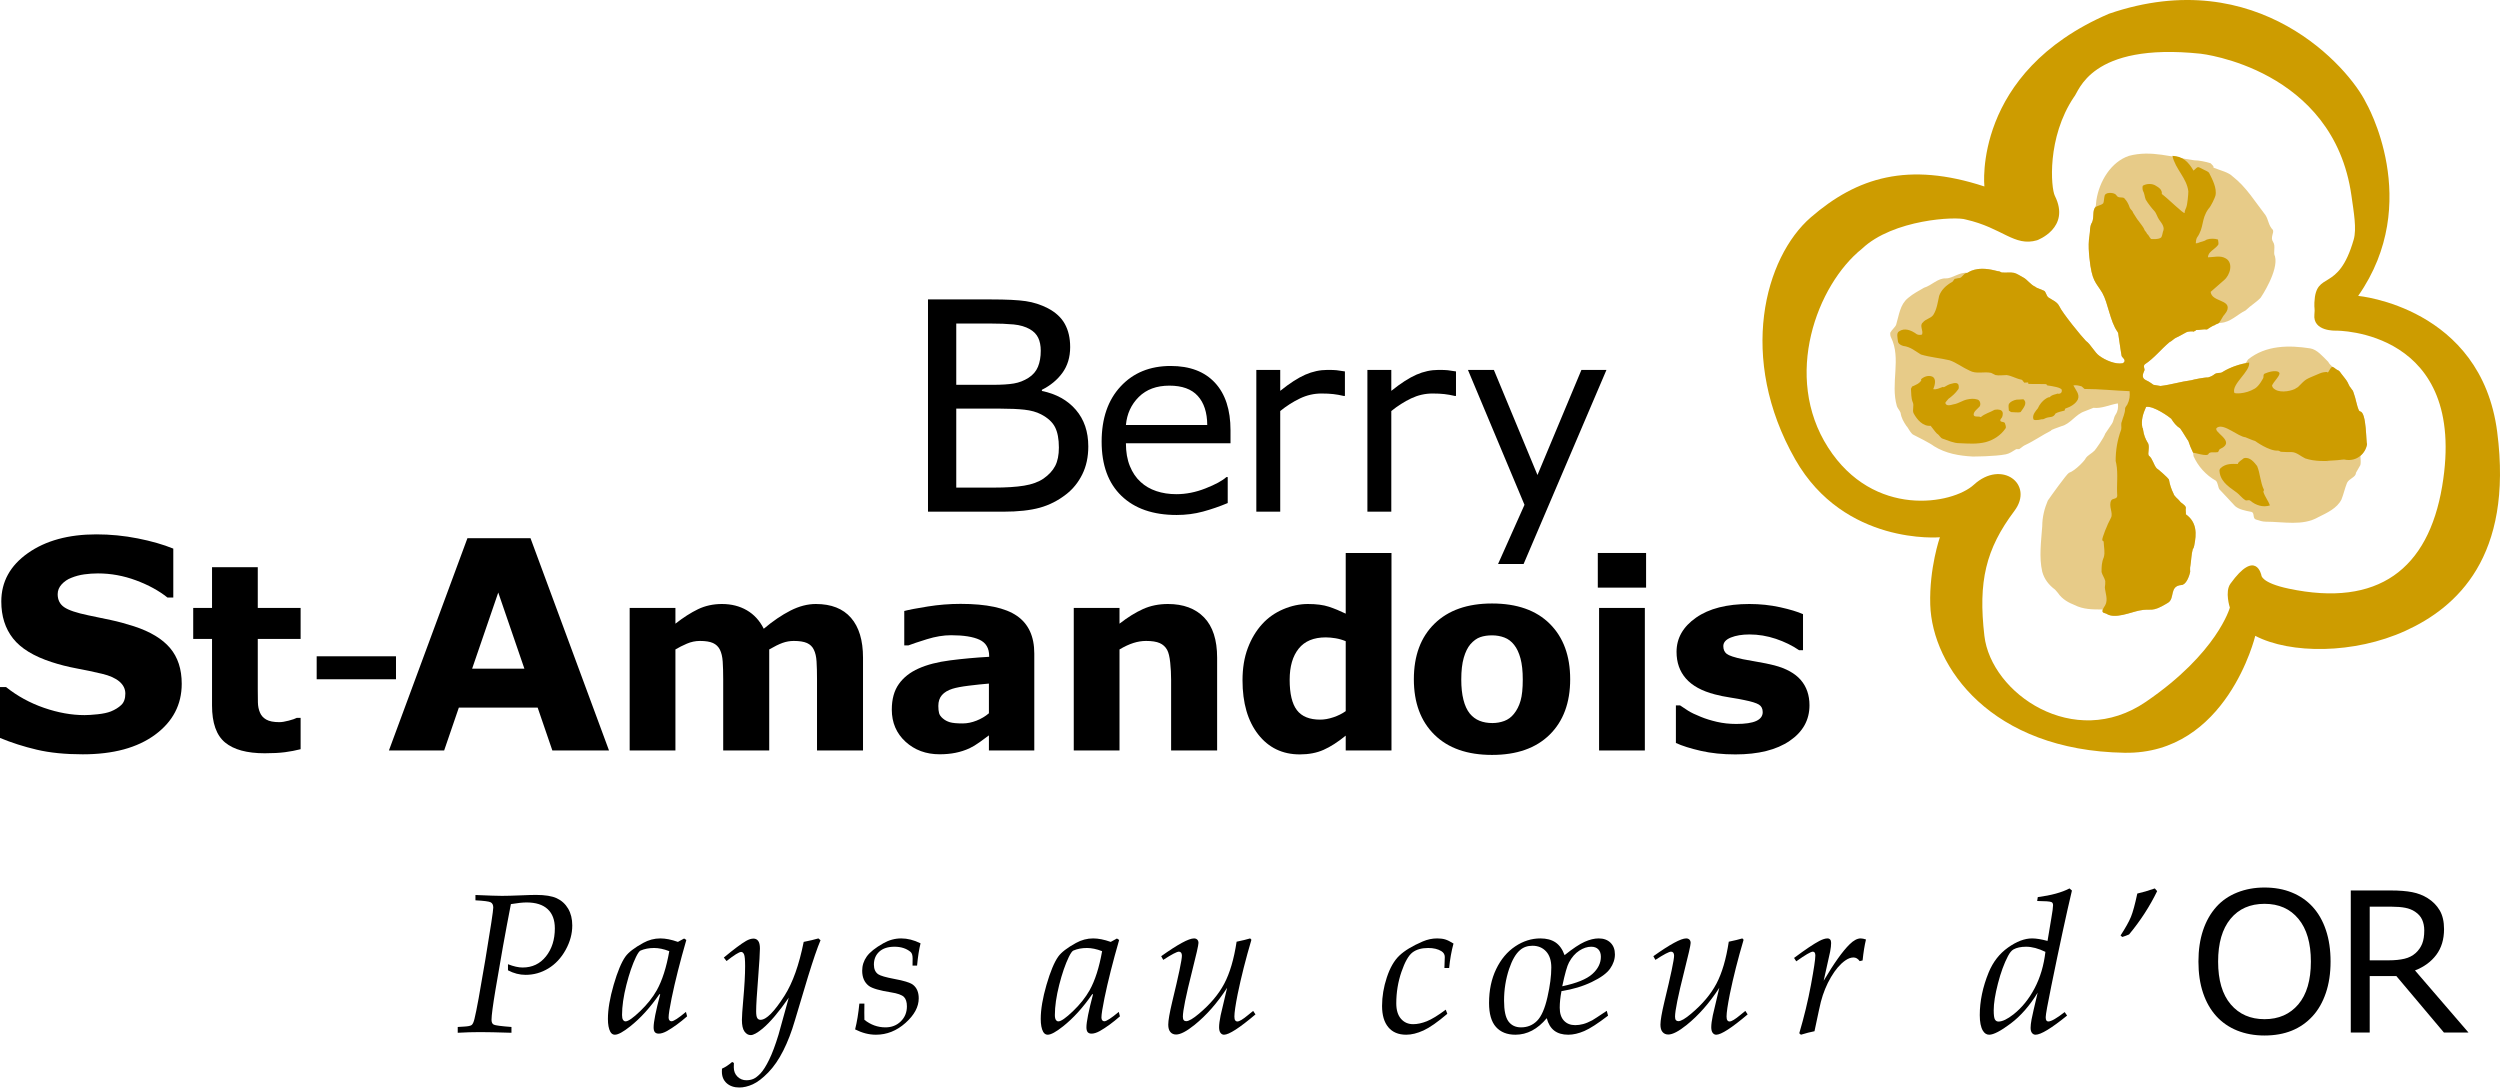 <svg width="400" height="174" viewBox="0 0 400 174" fill="none" xmlns="http://www.w3.org/2000/svg">
<g clip-path="url(#clip0_3_45)">
<path d="M168.829 74.549C168.433 75.308 167.808 75.984 166.955 76.579C166.149 77.126 165.114 77.501 163.85 77.706C162.586 77.914 160.965 78.016 158.985 78.016H153.001V65.381H160.103C161.595 65.381 162.862 65.437 163.906 65.551C164.95 65.665 165.835 65.911 166.568 66.292C167.647 66.854 168.395 67.539 168.805 68.344C169.216 69.15 169.421 70.239 169.421 71.606C169.421 72.807 169.225 73.788 168.829 74.549ZM172.139 65.574C170.814 64.031 169.002 63.024 166.703 62.552V62.368C168.075 61.685 169.172 60.778 169.993 59.644C170.814 58.511 171.227 57.138 171.227 55.527C171.227 54.098 170.943 52.868 170.38 51.843C169.817 50.816 168.911 49.978 167.662 49.322C166.536 48.745 165.357 48.365 164.123 48.183C162.891 47.999 161.032 47.908 158.552 47.908H148.479V81.87H160.537C162.897 81.87 164.844 81.656 166.372 81.232C167.902 80.807 169.307 80.09 170.588 79.088C171.667 78.251 172.529 77.188 173.168 75.894C173.808 74.602 174.127 73.112 174.127 71.425C174.127 69.068 173.465 67.117 172.139 65.574ZM166.075 58.684C165.779 59.407 165.272 59.996 164.557 60.453C163.841 60.91 163.064 61.211 162.229 61.355C161.39 61.498 160.264 61.571 158.848 61.571H153.001V51.764H158.39C159.897 51.764 161.161 51.814 162.182 51.911C163.202 52.01 164.07 52.265 164.785 52.675C165.395 53.026 165.835 53.48 166.111 54.043C166.383 54.608 166.521 55.299 166.521 56.119C166.521 57.108 166.372 57.964 166.075 58.684Z" fill="black"/>
<path d="M194.392 61.237C192.729 59.448 190.369 58.555 187.304 58.555C183.994 58.555 181.329 59.647 179.303 61.826C177.273 64.005 176.262 66.951 176.262 70.661C176.262 74.409 177.317 77.305 179.434 79.34C181.549 81.378 184.49 82.397 188.26 82.397C189.738 82.397 191.148 82.216 192.488 81.85C193.831 81.484 195.145 81.03 196.435 80.488V76.327H196.23C195.567 76.921 194.453 77.528 192.884 78.142C191.319 78.76 189.765 79.068 188.219 79.068C187.052 79.068 185.985 78.904 185.017 78.579C184.047 78.254 183.208 77.768 182.504 77.118C181.771 76.456 181.197 75.604 180.777 74.57C180.355 73.533 180.147 72.318 180.147 70.924H196.881V68.851C196.881 65.562 196.051 63.024 194.392 61.237ZM182.208 63.51C183.422 62.306 185.053 61.703 187.099 61.703C189.134 61.703 190.65 62.251 191.644 63.349C192.641 64.444 193.145 65.996 193.16 67.999H180.147C180.308 66.213 180.994 64.716 182.208 63.51Z" fill="black"/>
<path d="M215.186 59.428V63.349H214.981C214.412 63.214 213.861 63.114 213.325 63.053C212.788 62.994 212.155 62.962 211.424 62.962C210.243 62.962 209.105 63.223 208.008 63.744C206.909 64.265 205.85 64.939 204.836 65.765V81.87H201.012V59.185H204.836V62.535C206.352 61.316 207.692 60.456 208.85 59.946C210.011 59.439 211.193 59.185 212.401 59.185C213.064 59.185 213.544 59.202 213.844 59.234C214.143 59.27 214.588 59.334 215.186 59.428Z" fill="black"/>
<path d="M232.958 59.428V63.349H232.756C232.187 63.214 231.633 63.114 231.099 63.053C230.563 62.994 229.929 62.962 229.196 62.962C228.018 62.962 226.88 63.223 225.78 63.744C224.684 64.265 223.625 64.939 222.608 65.765V81.87H218.784V59.185H222.608V62.535C224.127 61.316 225.467 60.456 226.625 59.946C227.783 59.439 228.968 59.185 230.173 59.185C230.838 59.185 231.319 59.202 231.618 59.234C231.915 59.27 232.363 59.334 232.958 59.428Z" fill="black"/>
<path d="M253.029 59.185H257.034L243.778 90.236H239.691L243.919 80.772L234.87 59.185H239.019L245.995 76.002L253.029 59.185Z" fill="black"/>
<path d="M29.076 109.402C29.076 112.746 27.653 115.463 24.815 117.554C21.977 119.648 18.118 120.69 13.248 120.69C10.43 120.69 7.976 120.445 5.882 119.95C3.788 119.458 1.83 118.828 0 118.07V109.926H0.962C2.771 111.37 4.8 112.48 7.046 113.256C9.292 114.032 11.45 114.418 13.52 114.418C14.054 114.418 14.755 114.374 15.623 114.283C16.491 114.193 17.197 114.04 17.745 113.827C18.417 113.551 18.968 113.212 19.402 112.799C19.836 112.389 20.053 111.783 20.053 110.974C20.053 110.231 19.736 109.589 19.106 109.048C18.473 108.509 17.549 108.093 16.329 107.806C15.051 107.501 13.699 107.217 12.277 106.951C10.852 106.684 9.518 106.345 8.269 105.935C5.407 105.007 3.346 103.75 2.091 102.16C0.836 100.57 0.208 98.6 0.208 96.242C0.208 93.08 1.627 90.497 4.466 88.497C7.304 86.5 10.955 85.498 15.418 85.498C17.655 85.498 19.866 85.715 22.053 86.148C24.237 86.582 26.129 87.126 27.727 87.779V95.604H26.791C25.419 94.509 23.742 93.592 21.754 92.854C19.769 92.116 17.74 91.747 15.67 91.747C14.937 91.747 14.209 91.797 13.488 91.897C12.764 91.996 12.066 92.181 11.397 92.456C10.805 92.684 10.295 93.03 9.867 93.493C9.442 93.958 9.228 94.485 9.228 95.077C9.228 95.976 9.571 96.664 10.257 97.141C10.94 97.621 12.236 98.058 14.139 98.453C15.385 98.711 16.584 98.963 17.737 99.206C18.883 99.449 20.121 99.785 21.446 100.21C24.05 101.062 25.973 102.222 27.213 103.689C28.454 105.156 29.076 107.059 29.076 109.402Z" fill="black"/>
<path d="M48.099 114.857V119.873C47.311 120.076 46.478 120.234 45.598 120.351C44.716 120.465 43.637 120.524 42.364 120.524C39.517 120.524 37.397 119.947 36.01 118.796C34.62 117.645 33.925 115.674 33.925 112.887V102.225H30.914V97.27H33.925V90.749H41.244V97.27H48.099V102.225H41.244V110.307C41.244 111.106 41.253 111.803 41.265 112.401C41.279 112.995 41.388 113.531 41.59 114.002C41.781 114.477 42.115 114.854 42.599 115.13C43.08 115.408 43.78 115.545 44.701 115.545C45.082 115.545 45.581 115.466 46.197 115.302C46.812 115.141 47.243 114.992 47.49 114.857H48.099Z" fill="black"/>
<path d="M63.359 105.007H50.668V108.682H63.359V105.007Z" fill="black"/>
<path d="M74.788 86.113L62.227 120.076H71.064L73.416 113.212H86.024L88.376 120.076H97.442L84.881 86.113H74.788ZM79.72 94.804L83.901 106.983H75.542L79.72 94.804Z" fill="black"/>
<path d="M123.075 103.911V120.076H115.712V108.682C115.712 107.572 115.686 106.629 115.633 105.85C115.578 105.071 115.428 104.438 115.185 103.949C114.941 103.463 114.572 103.109 114.076 102.884C113.581 102.661 112.886 102.55 111.991 102.55C111.273 102.55 110.575 102.696 109.898 102.986C109.221 103.276 108.611 103.586 108.068 103.911V120.076H100.747V97.27H108.068V99.788C109.329 98.799 110.534 98.028 111.687 97.472C112.839 96.919 114.114 96.64 115.51 96.64C117.014 96.64 118.343 96.974 119.495 97.645C120.647 98.315 121.55 99.299 122.201 100.599C123.664 99.367 125.09 98.4 126.471 97.695C127.855 96.992 129.209 96.64 130.537 96.64C133.006 96.64 134.88 97.378 136.161 98.854C137.443 100.33 138.082 102.456 138.082 105.229V120.076H130.722V108.682C130.722 107.56 130.699 106.611 130.649 105.838C130.602 105.068 130.458 104.438 130.212 103.949C129.983 103.463 129.617 103.109 129.115 102.884C128.614 102.661 127.907 102.55 127.001 102.55C126.391 102.55 125.793 102.655 125.21 102.863C124.626 103.074 123.917 103.422 123.075 103.911Z" fill="black"/>
<path d="M165.486 120.076V104.559C165.486 101.826 164.56 99.818 162.709 98.538C160.859 97.258 157.854 96.62 153.69 96.62C151.942 96.62 150.198 96.758 148.456 97.036C146.711 97.314 145.456 97.554 144.682 97.756V103.261H145.354C145.949 103.03 146.931 102.702 148.304 102.274C149.67 101.85 150.96 101.636 152.165 101.636C154.171 101.636 155.69 101.876 156.722 102.356C157.751 102.837 158.267 103.706 158.267 104.966V105.089C156.112 105.209 154.03 105.399 152.024 105.657C150.016 105.914 148.336 106.348 146.981 106.957C145.612 107.566 144.553 108.398 143.809 109.455C143.061 110.509 142.688 111.87 142.688 113.537C142.688 115.622 143.422 117.335 144.885 118.676C146.351 120.014 148.166 120.685 150.336 120.685C151.256 120.685 152.104 120.606 152.878 120.45C153.652 120.295 154.397 120.055 155.115 119.73C155.628 119.487 156.179 119.156 156.763 118.734C157.343 118.316 157.833 117.958 158.226 117.66V120.076H165.486ZM156.244 115.302C155.49 115.601 154.748 115.75 154.015 115.75C153.095 115.75 152.417 115.686 151.983 115.557C151.55 115.428 151.177 115.229 150.863 114.957C150.538 114.687 150.336 114.403 150.253 114.105C150.174 113.806 150.133 113.422 150.133 112.948C150.133 112.231 150.327 111.651 150.711 111.212C151.098 110.772 151.658 110.436 152.391 110.204C152.986 110.017 153.86 109.85 155.012 109.709C156.165 109.566 157.235 109.455 158.226 109.373V114.125C157.657 114.611 156.995 115.007 156.244 115.302Z" fill="black"/>
<path d="M194.74 105.229V120.076H187.378V108.764C187.378 107.844 187.331 106.925 187.234 106.011C187.14 105.097 186.979 104.424 186.747 103.99C186.475 103.49 186.079 103.124 185.557 102.895C185.035 102.664 184.308 102.55 183.372 102.55C182.707 102.55 182.032 102.658 181.349 102.875C180.663 103.091 179.921 103.437 179.121 103.911V120.076H171.802V97.27H179.121V99.788C180.423 98.772 181.675 97.993 182.874 97.452C184.073 96.91 185.404 96.64 186.87 96.64C189.336 96.64 191.266 97.358 192.656 98.793C194.045 100.228 194.74 102.374 194.74 105.229Z" fill="black"/>
<path d="M215.315 88.476V98.184C214.392 97.736 213.495 97.367 212.621 97.077C211.747 96.787 210.624 96.64 209.255 96.64C207.941 96.64 206.625 96.921 205.311 97.481C203.994 98.046 202.877 98.834 201.954 99.847C200.977 100.919 200.209 102.201 199.646 103.698C199.083 105.194 198.802 106.91 198.802 108.846C198.802 112.474 199.637 115.358 201.303 117.496C202.971 119.636 205.194 120.705 207.973 120.705C209.41 120.705 210.68 120.462 211.776 119.973C212.876 119.487 214.055 118.728 215.315 117.701V120.076H222.637V88.476H215.315ZM213.342 114.764C212.597 115.015 211.891 115.141 211.228 115.141C209.519 115.141 208.278 114.638 207.507 113.627C206.733 112.62 206.346 110.998 206.346 108.764C206.346 106.638 206.827 104.977 207.792 103.777C208.753 102.579 210.196 101.982 212.122 101.982C212.597 101.982 213.119 102.028 213.688 102.122C214.257 102.219 214.799 102.374 215.315 102.591V113.78C214.747 114.187 214.087 114.515 213.342 114.764Z" fill="black"/>
<path d="M247.965 99.809C245.79 97.642 242.708 96.558 238.723 96.558C234.791 96.558 231.724 97.636 229.522 99.788C227.317 101.941 226.217 104.904 226.217 108.682C226.217 112.433 227.311 115.387 229.501 117.548C231.692 119.707 234.765 120.787 238.723 120.787C242.681 120.787 245.754 119.707 247.945 117.548C250.135 115.387 251.229 112.433 251.229 108.682C251.229 104.933 250.141 101.973 247.965 99.809ZM240.685 115.355C240.081 115.578 239.447 115.689 238.785 115.689C238.011 115.689 237.324 115.566 236.72 115.323C236.116 115.08 235.597 114.693 235.163 114.166C234.718 113.61 234.377 112.875 234.149 111.961C233.917 111.048 233.803 109.97 233.803 108.723C233.803 107.329 233.935 106.172 234.199 105.25C234.463 104.33 234.82 103.604 235.266 103.077C235.767 102.509 236.292 102.131 236.843 101.941C237.392 101.75 238.019 101.657 238.723 101.657C239.427 101.657 240.086 101.771 240.696 102.002C241.306 102.231 241.828 102.623 242.262 103.179C242.696 103.721 243.033 104.444 243.28 105.352C243.523 106.26 243.643 107.381 243.643 108.723C243.643 110.172 243.526 111.305 243.288 112.125C243.051 112.945 242.696 113.645 242.221 114.228C241.802 114.755 241.289 115.13 240.685 115.355Z" fill="black"/>
<path d="M255.648 88.476H263.374V94.02H255.648V88.476ZM255.853 97.27H263.175V120.076H255.853V97.27Z" fill="black"/>
<path d="M289.517 112.846C289.517 115.203 288.461 117.1 286.344 118.541C284.23 119.985 281.336 120.705 277.662 120.705C275.627 120.705 273.786 120.515 272.132 120.137C270.476 119.756 269.147 119.338 268.144 118.878V112.866H268.816C269.182 113.124 269.605 113.405 270.089 113.709C270.569 114.014 271.25 114.342 272.132 114.693C272.889 115.007 273.751 115.273 274.713 115.496C275.677 115.718 276.706 115.832 277.806 115.832C279.243 115.832 280.307 115.671 280.996 115.355C281.688 115.036 282.034 114.565 282.034 113.944C282.034 113.387 281.832 112.986 281.424 112.734C281.017 112.485 280.246 112.242 279.105 112.014C278.562 111.891 277.829 111.759 276.9 111.616C275.97 111.475 275.126 111.302 274.367 111.1C272.293 110.559 270.754 109.715 269.751 108.57C268.749 107.428 268.247 106.002 268.247 104.295C268.247 102.102 269.288 100.277 271.37 98.822C273.449 97.367 276.293 96.64 279.9 96.64C281.606 96.64 283.245 96.813 284.811 97.156C286.377 97.501 287.599 97.873 288.482 98.263V104.031H287.852C286.767 103.288 285.529 102.682 284.139 102.213C282.75 101.747 281.342 101.513 279.92 101.513C278.741 101.513 277.747 101.677 276.941 102.002C276.135 102.327 275.73 102.787 275.73 103.381C275.73 103.923 275.915 104.336 276.278 104.62C276.645 104.904 277.507 105.188 278.862 105.475C279.606 105.622 280.41 105.768 281.272 105.911C282.131 106.052 282.996 106.234 283.864 106.447C285.79 106.951 287.212 107.739 288.136 108.813C289.057 109.891 289.517 111.235 289.517 112.846Z" fill="black"/>
<path d="M73.237 165.244V164.316L74.231 164.255C74.879 164.222 75.292 164.138 75.468 164C75.644 163.859 75.794 163.531 75.917 163.016C76.228 161.789 76.805 158.635 77.653 153.558C78.5 148.477 78.922 145.695 78.922 145.212C78.922 144.799 78.788 144.521 78.521 144.374C78.251 144.231 77.436 144.123 76.072 144.052V143.2C78.21 143.294 79.626 143.338 80.318 143.338C80.978 143.338 81.934 143.314 83.183 143.262C84.35 143.212 85.206 143.186 85.754 143.186C87.212 143.186 88.323 143.364 89.091 143.727C89.862 144.088 90.466 144.641 90.906 145.388C91.343 146.137 91.563 147.03 91.563 148.073C91.563 149.402 91.208 150.711 90.496 151.994C89.783 153.279 88.862 154.263 87.737 154.949C86.611 155.634 85.397 155.976 84.098 155.976C83.136 155.976 82.198 155.736 81.277 155.25V154.275C82.177 154.626 82.954 154.802 83.617 154.802C85.165 154.802 86.411 154.208 87.358 153.016C88.302 151.824 88.775 150.331 88.775 148.536C88.775 147.197 88.39 146.17 87.622 145.458C86.851 144.746 85.728 144.392 84.253 144.392C83.652 144.392 82.816 144.48 81.743 144.656C80.855 149.233 80.034 153.798 79.28 158.345C78.855 160.881 78.644 162.492 78.644 163.171C78.644 163.564 78.764 163.821 79.007 163.944C79.251 164.067 80.192 164.193 81.834 164.316V165.244C79.564 165.171 77.89 165.136 76.817 165.136C75.68 165.136 74.489 165.171 73.237 165.244Z" fill="black"/>
<path d="M106.972 150.284C106.499 150.193 106.06 150.146 105.646 150.146C104.696 150.146 103.781 150.389 102.905 150.872C101.5 151.645 100.556 152.375 100.069 153.054C99.43 153.95 98.802 155.458 98.187 157.572C97.574 159.687 97.266 161.505 97.266 163.031C97.266 163.93 97.395 164.615 97.653 165.089C97.829 165.4 98.072 165.555 98.38 165.555C98.896 165.555 99.715 165.11 100.829 164.222C102.482 162.914 104.039 161.198 105.506 159.072L105.632 159.086C104.928 161.76 104.579 163.517 104.579 164.363C104.579 164.723 104.643 164.984 104.778 165.145C104.913 165.303 105.118 165.382 105.4 165.382C105.769 165.382 106.209 165.244 106.716 164.966C107.749 164.378 108.822 163.593 109.936 162.615L109.751 161.903C108.552 162.905 107.784 163.403 107.444 163.403C107.297 163.403 107.186 163.353 107.104 163.247C107.018 163.145 106.977 162.996 106.977 162.799C106.977 162.316 107.139 161.288 107.458 159.722C108.015 157.01 108.801 153.9 109.813 150.392L109.458 150.161L108.467 150.703C107.939 150.518 107.441 150.377 106.972 150.284ZM105.089 158.436C104.438 159.593 103.547 160.711 102.418 161.795C101.286 162.878 100.509 163.42 100.087 163.42C99.931 163.42 99.799 163.341 99.691 163.186C99.582 163.031 99.527 162.77 99.527 162.398C99.527 161.016 99.758 159.417 100.216 157.602C100.676 155.786 101.189 154.293 101.758 153.115C102.048 152.527 102.286 152.187 102.471 152.096C103.122 151.815 103.849 151.678 104.655 151.678C105.016 151.678 105.4 151.719 105.802 151.801C106.203 151.883 106.631 152.012 107.086 152.187C106.623 154.796 105.957 156.881 105.089 158.436Z" fill="black"/>
<path d="M116.243 153.766L115.812 153.209C117.401 151.889 118.589 151.001 119.375 150.547C119.806 150.301 120.205 150.175 120.565 150.175C120.876 150.175 121.125 150.301 121.31 150.547C121.495 150.796 121.589 151.197 121.589 151.754C121.589 152.424 121.495 153.962 121.31 156.366C121.093 159.057 120.984 160.867 120.984 161.795C120.984 162.343 121.043 162.709 121.163 162.893C121.281 163.078 121.454 163.171 121.682 163.171C122.612 163.171 123.896 161.877 125.538 159.288C126.84 157.236 127.857 154.375 128.591 150.703C129.529 150.518 130.315 150.331 130.945 150.146L131.285 150.439C130.778 151.625 130.109 153.581 129.271 156.301L127.166 163.326C126.649 165.101 126.034 166.694 125.321 168.105C124.609 169.52 123.805 170.685 122.914 171.602C122.02 172.518 121.196 173.148 120.442 173.491C119.688 173.83 118.97 174 118.29 174C117.454 174 116.78 173.769 116.267 173.312C115.756 172.852 115.501 172.237 115.501 171.464L115.516 170.984C116.053 170.747 116.595 170.389 117.143 169.915L117.422 170.07L117.407 170.767C117.407 171.373 117.601 171.874 117.994 172.261C118.387 172.647 118.862 172.84 119.419 172.84C119.832 172.84 120.207 172.767 120.542 172.624C120.879 172.477 121.257 172.184 121.682 171.742C122.105 171.297 122.565 170.571 123.06 169.561C123.556 168.55 124.057 167.212 124.562 165.555L126.204 159.628C124.615 161.918 123.216 163.569 122.008 164.58C121.169 165.271 120.539 165.616 120.117 165.616C119.724 165.616 119.392 165.423 119.117 165.042C118.844 164.662 118.706 164.044 118.706 163.186C118.706 162.65 118.779 161.566 118.923 159.938C119.12 157.742 119.219 155.962 119.219 154.6C119.219 153.59 119.161 152.957 119.049 152.7C118.935 152.442 118.779 152.31 118.583 152.31C118.263 152.31 117.483 152.796 116.243 153.766Z" fill="black"/>
<path d="M137.498 160.574H138.305L138.29 162.026L138.305 163.171C138.812 163.572 139.346 163.874 139.909 164.076C140.472 164.278 141.058 164.378 141.665 164.378C142.659 164.378 143.48 164.058 144.128 163.42C144.779 162.779 145.105 161.979 145.105 161.022C145.105 160.331 144.946 159.824 144.624 159.505C144.295 159.186 143.612 158.943 142.58 158.779C140.742 158.489 139.554 158.143 139.017 157.742C138.305 157.195 137.95 156.386 137.95 155.312C137.95 154.489 138.191 153.733 138.677 153.045C139.161 152.36 140.049 151.651 141.343 150.919C142.249 150.404 143.199 150.146 144.193 150.146C144.688 150.146 145.193 150.211 145.709 150.339C146.225 150.468 146.752 150.667 147.289 150.934C147.051 151.862 146.867 153.048 146.732 154.492H146.005C146.014 154.029 146.019 153.648 146.019 153.347C146.019 152.843 145.911 152.498 145.694 152.31C145.022 151.754 144.166 151.476 143.122 151.476C142.07 151.476 141.255 151.739 140.683 152.266C140.111 152.79 139.824 153.482 139.824 154.339C139.824 155.051 140.055 155.566 140.522 155.886C140.871 156.123 141.724 156.369 143.076 156.626C144.603 156.905 145.594 157.209 146.049 157.54C146.679 158.014 146.996 158.747 146.996 159.736C146.996 161.098 146.289 162.407 144.882 163.666C143.471 164.925 141.894 165.555 140.149 165.555C139.58 165.555 139.02 165.482 138.469 165.338C137.915 165.192 137.364 164.981 136.818 164.703C137.117 163.517 137.346 162.14 137.498 160.574Z" fill="black"/>
<path d="M176.224 150.284C175.752 150.193 175.312 150.146 174.898 150.146C173.948 150.146 173.034 150.389 172.157 150.872C170.752 151.645 169.808 152.375 169.321 153.054C168.682 153.95 168.055 155.458 167.439 157.572C166.826 159.687 166.518 161.505 166.518 163.031C166.518 163.93 166.647 164.615 166.905 165.089C167.081 165.4 167.325 165.555 167.632 165.555C168.148 165.555 168.967 165.11 170.081 164.222C171.732 162.914 173.292 161.198 174.758 159.072L174.884 159.086C174.18 161.76 173.828 163.517 173.828 164.363C173.828 164.723 173.896 164.984 174.03 165.145C174.165 165.303 174.371 165.382 174.649 165.382C175.021 165.382 175.461 165.244 175.969 164.966C177.001 164.378 178.074 163.593 179.188 162.615L179.003 161.903C177.804 162.905 177.036 163.403 176.696 163.403C176.549 163.403 176.438 163.353 176.356 163.247C176.271 163.145 176.23 162.996 176.23 162.799C176.23 162.316 176.391 161.288 176.71 159.722C177.268 157.01 178.053 153.9 179.065 150.392L178.71 150.161L177.716 150.703C177.191 150.518 176.693 150.377 176.224 150.284ZM174.341 158.436C173.69 159.593 172.799 160.711 171.67 161.795C170.538 162.878 169.761 163.42 169.336 163.42C169.184 163.42 169.052 163.341 168.943 163.186C168.835 163.031 168.779 162.77 168.779 162.398C168.779 161.016 169.011 159.417 169.468 157.602C169.928 155.786 170.441 154.293 171.01 153.115C171.301 152.527 171.538 152.187 171.723 152.096C172.374 151.815 173.101 151.678 173.907 151.678C174.268 151.678 174.649 151.719 175.054 151.801C175.455 151.883 175.884 152.012 176.338 152.187C175.875 154.796 175.209 156.881 174.341 158.436Z" fill="black"/>
<path d="M186.117 153.581L185.791 152.992C188.454 151.095 190.204 150.146 191.043 150.146C191.26 150.146 191.433 150.211 191.562 150.339C191.691 150.468 191.755 150.647 191.755 150.872C191.755 151.212 191.409 152.744 190.718 155.467C189.747 159.315 189.26 161.713 189.26 162.662C189.26 162.928 189.307 163.116 189.401 163.224C189.492 163.332 189.621 163.388 189.788 163.388C190.21 163.388 190.89 162.99 191.832 162.196C193.638 160.679 194.99 159.077 195.881 157.385C196.775 155.695 197.435 153.455 197.857 150.673C198.796 150.477 199.52 150.301 200.027 150.146L200.226 150.363C199.329 153.394 198.596 156.293 198.027 159.057C197.676 160.82 197.503 162.017 197.503 162.644C197.503 162.934 197.544 163.139 197.631 163.256C197.719 163.376 197.837 163.435 197.98 163.435C198.3 163.435 198.869 163.095 199.684 162.413L200.505 161.748L200.877 162.304C198.318 164.471 196.638 165.555 195.843 165.555C195.617 165.555 195.427 165.452 195.277 165.253C195.127 165.051 195.054 164.75 195.054 164.345C195.054 163.903 195.136 163.274 195.3 162.46L196.338 158.05C194.77 160.474 193.028 162.454 191.119 163.991C189.85 165.013 188.867 165.523 188.175 165.523C187.794 165.523 187.489 165.391 187.263 165.127C187.035 164.864 186.92 164.471 186.92 163.944C186.92 163.274 187.134 162.053 187.557 160.278C188.589 156.029 189.105 153.569 189.105 152.899C189.105 152.694 189.061 152.536 188.973 152.427C188.885 152.319 188.771 152.266 188.627 152.266C188.304 152.266 187.469 152.703 186.117 153.581Z" fill="black"/>
<path d="M231.865 154.878H231.105C231.146 154.076 231.167 153.487 231.167 153.115C231.167 152.723 230.985 152.416 230.624 152.187C230.076 151.847 229.369 151.678 228.502 151.678C227.449 151.678 226.61 151.918 225.986 152.398C225.361 152.875 224.775 153.915 224.226 155.514C223.681 157.113 223.405 158.788 223.405 160.542C223.405 161.613 223.658 162.436 224.159 163.01C224.657 163.581 225.305 163.868 226.103 163.868C226.783 163.868 227.516 163.71 228.302 163.397C229.085 163.08 230.094 162.465 231.322 161.546L231.569 162.211C230.02 163.531 228.751 164.419 227.76 164.873C226.769 165.326 225.842 165.555 224.986 165.555C223.748 165.555 222.795 165.154 222.13 164.354C221.461 163.555 221.13 162.419 221.13 160.943C221.13 159.449 221.382 157.932 221.889 156.395C222.394 154.861 223.062 153.692 223.895 152.899C224.725 152.105 225.968 151.353 227.619 150.641C228.384 150.31 229.158 150.146 229.944 150.146C230.44 150.146 230.868 150.199 231.228 150.307C231.589 150.416 232.035 150.635 232.56 150.966C232.231 152.173 231.997 153.476 231.865 154.878Z" fill="black"/>
<path d="M251.044 153.982C251.487 153.156 252.032 152.533 252.677 152.111C253.322 151.689 253.962 151.476 254.592 151.476C255.087 151.476 255.469 151.619 255.736 151.903C256.005 152.184 256.14 152.58 256.14 153.086C256.14 154.105 255.683 155.028 254.768 155.848C253.856 156.667 252.252 157.318 249.959 157.804C250.381 155.792 250.745 154.518 251.044 153.982ZM254.762 163.247C254.214 163.537 253.727 163.739 253.296 163.851C252.868 163.965 252.449 164.023 252.035 164.023C251.282 164.023 250.68 163.783 250.229 163.303C249.78 162.823 249.557 162.135 249.557 161.239C249.557 160.433 249.648 159.546 249.836 158.577C251.633 158.299 253.249 157.812 254.683 157.121C256.12 156.433 257.096 155.722 257.612 154.987C258.128 154.255 258.386 153.493 258.386 152.7C258.386 151.915 258.152 151.294 257.68 150.834C257.21 150.375 256.577 150.146 255.782 150.146C255.102 150.146 254.354 150.328 253.545 150.688C252.733 151.048 251.663 151.76 250.332 152.823C249.991 151.883 249.505 151.203 248.874 150.779C248.244 150.357 247.44 150.146 246.458 150.146C245.045 150.146 243.702 150.571 242.432 151.423C241.16 152.272 240.145 153.484 239.386 155.057C238.629 156.629 238.248 158.436 238.248 160.48C238.248 162.211 238.618 163.49 239.356 164.316C240.095 165.142 241.13 165.555 242.462 165.555C244.341 165.555 246.015 164.67 247.481 162.908C247.707 163.795 248.106 164.457 248.672 164.896C249.241 165.335 249.991 165.555 250.921 165.555C251.715 165.555 252.569 165.359 253.484 164.966C254.395 164.574 255.665 163.754 257.287 162.506L257.084 161.733C255.741 162.629 254.967 163.136 254.762 163.247ZM247.59 159.552C247.176 161.376 246.622 162.638 245.93 163.332C245.238 164.029 244.382 164.378 243.362 164.378C242.494 164.378 241.825 164.061 241.353 163.426C240.884 162.793 240.649 161.687 240.649 160.108C240.649 158.345 240.916 156.653 241.456 155.033C241.94 153.602 242.523 152.594 243.206 152.017C243.731 151.555 244.394 151.32 245.189 151.32C246.086 151.32 246.816 151.622 247.373 152.225C247.93 152.828 248.209 153.689 248.209 154.802C248.209 156.143 248.003 157.725 247.59 159.552Z" fill="black"/>
<path d="M264.863 153.581L264.538 152.992C267.203 151.095 268.954 150.146 269.789 150.146C270.006 150.146 270.179 150.211 270.308 150.339C270.437 150.468 270.502 150.647 270.502 150.872C270.502 151.212 270.156 152.744 269.464 155.467C268.493 159.315 268.007 161.713 268.007 162.662C268.007 162.928 268.054 163.116 268.147 163.224C268.241 163.332 268.37 163.388 268.534 163.388C268.957 163.388 269.64 162.99 270.578 162.196C272.387 160.679 273.736 159.077 274.63 157.385C275.522 155.695 276.182 153.455 276.604 150.673C277.545 150.477 278.266 150.301 278.774 150.146L278.976 150.363C278.076 153.394 277.343 156.293 276.774 159.057C276.425 160.82 276.249 162.017 276.249 162.644C276.249 162.934 276.293 163.139 276.381 163.256C276.469 163.376 276.583 163.435 276.73 163.435C277.05 163.435 277.615 163.095 278.433 162.413L279.254 161.748L279.624 162.304C277.064 164.471 275.387 165.555 274.592 165.555C274.364 165.555 274.176 165.452 274.026 165.253C273.877 165.051 273.801 164.75 273.801 164.345C273.801 163.903 273.883 163.274 274.05 162.46L275.088 158.05C273.516 160.474 271.777 162.454 269.866 163.991C268.596 165.013 267.617 165.523 266.925 165.523C266.541 165.523 266.236 165.391 266.01 165.127C265.781 164.864 265.67 164.471 265.67 163.944C265.67 163.274 265.881 162.053 266.303 160.278C267.335 156.029 267.854 153.569 267.854 152.899C267.854 152.694 267.81 152.536 267.722 152.427C267.634 152.319 267.517 152.266 267.373 152.266C267.051 152.266 266.215 152.703 264.863 153.581Z" fill="black"/>
<path d="M287.403 153.812L287.048 153.271C288.846 151.93 290.197 151.022 291.106 150.547C291.622 150.281 292.05 150.146 292.391 150.146C292.578 150.146 292.722 150.205 292.825 150.325C292.93 150.442 292.98 150.626 292.98 150.872C292.98 151.235 292.93 151.692 292.825 152.249L291.787 156.922C293.429 154.137 294.813 152.193 295.939 151.089C296.578 150.459 297.167 150.146 297.704 150.146C297.932 150.146 298.217 150.202 298.557 150.316C298.328 151.256 298.149 152.375 298.015 153.672L297.551 153.78C297.273 153.391 296.941 153.195 296.56 153.195C296.135 153.195 295.692 153.359 295.226 153.689C294.423 154.255 293.663 155.139 292.957 156.342C292.25 157.543 291.71 158.861 291.338 160.293C291.247 160.635 290.904 162.202 290.318 164.996C289.675 165.121 288.954 165.306 288.148 165.555L287.884 165.321C288.658 162.703 289.28 160.123 289.752 157.587C290.221 155.051 290.455 153.482 290.455 152.884C290.455 152.471 290.321 152.266 290.054 152.266C289.731 152.266 288.849 152.782 287.403 153.812Z" fill="black"/>
<path d="M328.225 144.331C328.401 144.401 328.489 144.571 328.489 144.84C328.489 145.159 328.398 145.856 328.21 146.928L327.606 150.547C326.615 150.281 325.788 150.146 325.128 150.146C323.941 150.146 322.66 150.632 321.287 151.607C319.912 152.582 318.88 153.909 318.188 155.59C317.238 157.912 316.763 160.19 316.763 162.427C316.763 163.531 316.93 164.357 317.258 164.905C317.516 165.338 317.854 165.555 318.267 165.555C318.968 165.555 320.117 164.955 321.712 163.76C323.308 162.562 324.747 160.919 326.026 158.826C325.48 161.113 325.155 162.536 325.052 163.095C324.947 163.651 324.897 164.105 324.897 164.454C324.897 164.817 324.97 165.089 325.12 165.274C325.269 165.461 325.46 165.555 325.686 165.555C326.533 165.555 328.216 164.533 330.735 162.492L330.348 161.933C329.066 162.934 328.195 163.435 327.729 163.435C327.597 163.435 327.492 163.382 327.421 163.28C327.348 163.177 327.313 163.001 327.313 162.752C327.313 162.342 327.612 160.676 328.21 157.757C329.544 151.218 330.644 146.129 331.509 142.489L331.122 142.149C329.905 142.787 328.21 143.253 326.043 143.54L325.949 144.158C327.219 144.17 327.978 144.225 328.225 144.331ZM325.539 158.12C324.636 159.839 323.513 161.227 322.17 162.29C321.188 163.063 320.384 163.449 319.754 163.449C319.505 163.449 319.317 163.338 319.188 163.116C319.059 162.896 318.994 162.404 318.994 161.64C318.994 160.536 319.22 159.113 319.669 157.37C320.117 155.628 320.651 154.164 321.273 152.978C321.551 152.442 321.844 152.085 322.155 151.909C322.671 151.622 323.346 151.476 324.184 151.476C325.114 151.476 326.14 151.751 327.266 152.296C327.017 154.462 326.442 156.404 325.539 158.12Z" fill="black"/>
<path d="M344.771 142.149L345.143 142.582C343.956 145.025 342.46 147.335 340.651 149.511C340.299 149.666 339.939 149.801 339.566 149.915L339.288 149.681C340.082 148.454 340.637 147.464 340.947 146.711C341.255 145.959 341.598 144.711 341.968 142.969C342.774 142.793 343.71 142.518 344.771 142.149Z" fill="black"/>
<path d="M366.707 142.805C365.408 142.269 363.942 142.003 362.311 142.003C360.743 142.003 359.294 142.266 357.963 142.796C356.635 143.326 355.52 144.088 354.623 145.086C353.685 146.134 352.972 147.394 352.483 148.864C351.993 150.336 351.75 151.997 351.75 153.85C351.75 155.733 351.996 157.405 352.491 158.872C352.984 160.337 353.691 161.572 354.608 162.583C355.526 163.59 356.638 164.357 357.948 164.887C359.259 165.414 360.713 165.681 362.311 165.681C363.953 165.681 365.413 165.42 366.692 164.902C367.97 164.384 369.079 163.61 370.017 162.583C370.923 161.596 371.63 160.36 372.134 158.878C372.638 157.4 372.891 155.722 372.891 153.85C372.891 151.976 372.644 150.301 372.149 148.825C371.656 147.35 370.944 146.105 370.017 145.086C369.111 144.099 368.006 143.338 366.707 142.805ZM367.733 160.697C366.39 162.278 364.589 163.069 362.329 163.069C360.065 163.069 358.262 162.278 356.916 160.697C355.57 159.113 354.899 156.831 354.899 153.85C354.899 150.899 355.558 148.621 356.878 147.019C358.197 145.414 360.015 144.612 362.329 144.612C364.622 144.612 366.428 145.414 367.753 147.019C369.079 148.621 369.741 150.899 369.741 153.85C369.741 156.831 369.073 159.113 367.733 160.697Z" fill="black"/>
<path d="M389.806 152.773C390.633 151.669 391.047 150.298 391.047 148.659C391.047 147.446 390.815 146.448 390.352 145.657C389.885 144.869 389.243 144.216 388.416 143.698C387.683 143.238 386.857 142.922 385.939 142.743C385.024 142.565 383.877 142.474 382.499 142.474H376.125V165.206H379.154V156.17H383.417L391.029 165.206H394.958L386.399 155.268C387.845 154.708 388.982 153.877 389.806 152.773ZM387.551 150.987C387.334 151.54 386.994 152.032 386.537 152.459C386.036 152.916 385.431 153.23 384.716 153.399C384.003 153.566 383.168 153.651 382.209 153.651H379.154V145.071H382.713C383.528 145.071 384.238 145.13 384.839 145.247C385.44 145.364 385.959 145.569 386.399 145.865C386.927 146.211 387.308 146.635 387.537 147.139C387.765 147.642 387.883 148.222 387.883 148.872C387.883 149.727 387.771 150.433 387.551 150.987Z" fill="black"/>
<path d="M289.737 34.772C282.351 41.17 277.991 57.284 287.245 73.519C295.121 87.329 310.382 85.961 310.382 85.961C310.382 85.961 308.664 90.88 308.84 96.746C309.142 106.696 318.572 120.09 339.93 120.444C356.306 120.717 360.842 101.733 360.842 101.733C366.449 104.667 376.682 104.667 384.869 100.933C393.058 97.203 402.133 89.115 399.553 69.117C396.973 49.12 377.306 47.343 377.306 47.343C387.807 32.324 378.55 16.414 378.55 16.414C375.881 10.906 361.288 -5.981 337.438 2.197C315.546 11.617 317.502 29.834 317.502 29.834C305.31 25.837 297.123 28.37 289.737 34.772ZM325.929 38.444C325.929 38.444 331.356 36.487 328.776 31.334C328.146 30.078 327.471 22.016 331.831 15.527C332.632 14.727 334.324 6.727 352.122 8.596C352.122 8.596 373.383 10.929 376.236 31.334C376.612 34.01 377.084 36.613 376.594 38.327C374.102 47.035 370.542 43.123 370.304 48.397C370.258 49.463 370.41 49.29 370.304 50.294C370.008 53.079 373.747 52.901 373.747 52.901C373.747 52.901 394.984 52.663 390.742 77.826C388.513 91.05 380.508 97.217 366.182 94.181C361.778 93.246 361.822 92.046 361.822 92.046C361.822 92.046 360.96 87.709 356.866 93.396C355.943 94.681 356.778 97.217 356.778 97.217C356.778 97.217 354.79 104.488 343.311 112.31C331.831 120.131 318.572 110.933 317.502 101.733C316.493 93.039 317.716 87.853 322.308 81.738C325.513 77.472 320.261 73.472 315.813 77.56C312.406 80.69 299.794 82.983 292.496 71.606C285.198 60.23 290.716 45.565 297.924 39.791C302.908 35.079 313.024 34.593 314.537 35.126C320.411 36.458 322.278 39.51 325.929 38.444Z" fill="#CD9C00"/>
<path d="M377.664 72.93C378.271 72.421 378.641 71.697 378.729 71.03C378.55 70.971 378.685 65.949 377.617 65.832L377.438 65.697C377.04 64.81 376.949 63.832 376.594 62.898C376.55 62.766 376.503 62.587 376.415 62.456C376.236 62.277 376.148 62.054 375.969 61.876C375.837 61.653 375.747 61.434 375.615 61.167C375.348 60.678 374.99 60.321 374.635 59.832C374.456 59.565 374.28 59.299 374.014 59.211C373.7 59.076 373.568 58.854 373.257 58.722L373.034 58.529C372.811 58.347 372.618 58.113 372.501 57.879C371.609 56.989 370.721 55.923 369.651 55.744C366.27 55.211 362.531 55.211 359.684 57.521L359.403 57.958L359.244 58.113C358.001 58.377 356.702 58.827 355.547 59.554C355.236 59.773 354.761 59.536 354.277 59.905C354.169 60.011 353.811 60.248 353.295 60.391C352.744 60.365 350.964 60.722 350.609 60.839C348.829 61.076 347.404 61.551 345.68 61.759L344.557 61.571C344.466 61.522 343.932 61.076 343.311 60.81C342.598 60.456 342.859 59.806 343.109 59.264C343.202 59.062 342.865 58.587 343.155 58.303C344.733 57.255 345.712 55.923 347.129 54.737C347.492 54.59 347.759 54.233 348.117 54.057C348.738 53.788 349.272 53.434 349.806 53.167C350.163 52.988 350.964 52.988 351.017 53.068C351.143 52.901 351.409 52.901 351.368 52.801C352.031 52.813 352.565 52.634 353.125 52.716C353.125 52.716 353.99 52.101 354.368 52.022C354.523 51.835 354.878 51.835 355.057 51.656L355.324 51.653C356.901 51.568 358.033 50.262 359.291 49.674C360.1 48.871 361.024 48.376 361.719 47.615C361.76 47.568 364.61 43.302 363.997 41.006C363.66 40.458 364.15 39.381 363.704 38.731C363.185 37.969 363.898 37.258 363.66 36.783C362.948 36.075 362.948 35.126 362.473 34.414C360.813 32.282 359.388 29.911 357.253 28.253C356.541 27.542 355.353 27.304 354.169 26.83C354.169 26.593 354.169 26.593 353.694 26.118C352.981 25.884 351.794 25.647 351.081 25.647C347.521 25.173 344.199 23.987 340.64 24.935C337.793 25.884 335.895 28.965 335.42 32.045C335.379 32.332 335.353 32.616 335.335 32.903L335.124 33.348C334.766 34.06 335.124 35.038 334.591 35.837C334.5 36.013 334.412 36.549 334.412 36.637C334.412 37.17 334.233 38.236 334.233 38.327C334.145 39.302 334.206 40.285 334.306 41.249C334.708 45.079 335.3 45.079 336.37 46.857C337.294 48.473 337.617 51.437 338.789 53.068C338.907 53.231 338.951 53.434 338.951 53.612C339.039 54.412 339.218 55.211 339.305 56.01L339.455 56.93C339.455 57.167 340.402 57.642 339.646 58.116C338.505 58.35 336.842 57.642 335.895 56.93C335.183 56.456 334.47 55.032 333.758 54.558C333.048 53.849 329.961 50.057 329.486 48.991C329.131 48.28 328.418 48.043 327.709 47.568C327.351 47.214 327.351 46.619 326.996 46.502C326.521 46.265 325.691 46.028 325.691 45.908C324.859 45.553 324.384 44.725 323.674 44.368C323.199 44.13 322.724 43.776 322.249 43.659C321.657 43.539 320.944 43.659 320.402 43.603C320.232 43.659 319.994 43.422 319.877 43.422C319.757 43.422 319.399 43.331 319.282 43.302C316.08 42.473 314.892 43.659 314.775 43.659C313.587 43.48 312.341 44.581 311.333 44.54C310.028 44.488 309.078 45.671 307.846 46.037C307.06 46.502 306.113 46.977 305.281 47.685C303.976 48.754 303.858 50.411 303.383 51.952C303.263 52.309 302.671 52.781 302.433 53.255C302.433 53.492 302.433 53.729 302.554 53.967C304.251 57.36 302.433 61.314 303.501 64.989C303.621 65.343 303.976 65.697 304.096 66.055C304.213 66.883 304.571 67.475 305.043 68.186C305.163 68.186 305.755 69.489 306.231 69.609C306.706 69.847 308.84 70.912 309.435 71.387C311.333 72.57 313.47 72.927 315.605 73.044C315.722 73.044 319.164 73.044 320.944 72.69C321.537 72.57 322.011 72.216 322.604 71.861C322.724 71.861 322.962 71.861 323.079 71.861C323.437 71.624 323.674 71.387 323.912 71.267C325.454 70.555 326.759 69.609 328.181 68.898C328.063 68.778 329.251 68.424 329.843 68.186C331.268 67.832 332.098 66.292 333.52 65.817L334.957 65.249C336.233 65.413 337.573 64.746 338.86 64.543C338.951 65.164 338.86 65.788 338.505 66.321C338.15 66.854 338.238 67.299 337.883 67.832L336.842 69.372C336.608 70.084 335.3 71.92 335.124 72.099C334.591 72.631 334.054 72.807 333.699 73.34C333.699 73.519 332.098 75.296 331.031 75.653C330.673 75.829 328.005 79.563 327.647 80.096C327.114 81.34 326.759 82.763 326.759 84.183C326.58 86.673 326.225 89.162 326.759 91.472C327.084 92.667 327.808 93.595 328.808 94.339L329.251 94.848C329.961 95.914 331.031 96.447 331.919 96.804C333.344 97.516 334.766 97.516 336.37 97.516L336.426 97.598C336.271 98.137 336.813 98.049 337.08 98.225C338.385 99.056 340.862 97.984 342.243 97.692C344.407 97.235 344.111 98.137 346.87 96.447C348.026 95.742 347.049 93.782 349.005 93.604C349.718 93.604 350.251 92.359 350.43 91.472C350.43 91.472 350.371 90.819 350.462 90.523C350.609 89.636 350.609 88.687 350.847 87.859C350.964 87.739 351.081 87.384 351.081 87.264C351.439 85.487 351.556 83.592 349.738 82.292C349.776 82.052 349.659 81.577 349.738 81.267C349.776 80.866 348.829 80.391 348.806 80.227C348.471 79.8 347.879 79.443 347.759 78.971C347.404 78.26 347.167 77.548 347.032 76.74C346.812 76.362 345.149 74.942 345.07 74.939C344.557 74.347 344.437 73.402 343.845 72.927C343.51 72.661 344.082 71.387 343.607 70.793C343.252 70.201 343.015 69.609 342.894 68.778C342.894 68.778 342.894 68.543 342.777 68.424C342.54 67.237 342.894 66.172 343.369 65.106C344.557 64.868 347.167 66.766 347.404 67C347.759 67.595 348.234 68.186 348.832 68.546C349.184 69.015 350.014 70.438 350.134 70.555C350.371 71.267 350.518 71.636 350.905 72.453L350.964 72.986C351.676 74.585 352.923 76.008 354.547 76.918C354.878 77.252 354.878 77.964 355.107 78.295C355.948 79.208 356.658 79.917 357.62 80.983C358.262 81.519 359.15 81.695 360.253 81.908C360.751 82.052 360.397 82.939 360.93 83.118C361.464 83.296 361.998 83.472 362.531 83.472C365.381 83.472 368.407 84.183 370.897 82.763C372.322 82.052 373.923 81.34 374.635 79.917C374.99 79.03 375.169 78.139 375.527 77.252C375.881 76.541 376.949 76.362 376.949 75.653L377.661 74.409C377.761 74.008 377.694 73.554 377.676 73.103L377.664 72.93Z" fill="#E7CB88"/>
<path d="M338.505 73.756C338.505 72.008 338.772 70.409 339.393 68.719C339.484 68.365 339.305 67.832 339.484 67.475C339.663 66.766 340.018 66.142 340.018 65.343C340.018 65.164 340.285 64.898 340.373 64.722C340.73 64.01 340.818 63.299 340.73 62.587C338.326 62.499 335.925 62.233 333.52 62.233L333.072 61.829C332.561 61.665 332.101 61.592 331.74 61.668C332.098 62.38 332.811 63.091 332.453 63.92C332.098 64.631 331.268 65.106 330.468 65.366C330.318 65.46 330.436 65.58 330.318 65.697C329.843 65.817 329.251 65.934 328.884 66.157C328.539 66.883 327.943 66.646 327.351 66.883C326.638 67.237 327.122 66.948 326.172 67.185C325.935 67.185 325.46 67.302 325.342 67.065C325.105 66.356 325.817 65.644 326.046 65.343C326.647 63.984 327.826 63.445 327.943 63.565C328.301 63.091 329.131 63.091 329.131 62.974C329.606 63.091 329.961 62.854 329.884 62.397C329.814 61.999 328.418 61.788 327.588 61.668C327.471 61.668 327.471 61.434 327.336 61.46C326.401 61.434 325.571 61.434 324.621 61.434C324.504 61.434 324.504 61.314 324.504 61.196C324.266 61.196 324.029 61.196 323.947 61.252C323.674 61.076 323.674 60.839 323.448 60.751C322.604 60.602 321.894 60.128 321.061 60.011C320.469 60.011 319.877 60.128 319.282 60.011C319.044 59.89 318.807 59.773 318.572 59.656C317.384 59.419 316.197 59.89 315.13 59.299C314.062 58.825 312.995 57.996 311.925 57.642C310.382 57.284 308.84 57.167 307.359 56.725C306.468 56.218 305.755 55.507 304.518 55.349C304.213 55.27 303.738 55.032 303.68 54.655C303.621 54.087 303.383 53.255 303.858 53.018C304.688 52.426 305.755 52.781 306.706 53.492C306.943 53.612 307.418 53.612 307.529 53.51C307.773 52.901 307.06 52.072 307.656 51.597C308.128 51.003 308.84 51.003 309.315 50.411C309.91 49.463 310.028 48.397 310.265 47.331C310.62 46.382 311.332 45.671 312.4 45.079C312.52 44.962 312.637 44.725 312.757 44.605C312.995 44.605 313.233 44.488 313.47 44.488C313.942 44.488 314.18 43.659 314.775 43.659C314.892 43.659 316.08 42.473 319.282 43.302C319.399 43.331 319.757 43.422 319.877 43.422C319.994 43.422 320.232 43.659 320.402 43.603C320.944 43.659 321.657 43.539 322.249 43.659C322.724 43.776 323.199 44.13 323.674 44.368C324.384 44.725 324.859 45.553 325.691 45.908C325.691 46.028 326.521 46.265 326.996 46.502C327.351 46.619 327.351 47.214 327.709 47.568C328.418 48.043 329.131 48.28 329.486 48.991C329.961 50.057 333.048 53.849 333.758 54.558C334.47 55.032 335.183 56.456 335.895 56.93C336.842 57.642 338.505 58.35 339.646 58.116C340.402 57.642 339.455 57.167 339.455 56.93L339.305 56.01C339.217 55.211 339.039 54.412 338.951 53.612C338.951 53.434 338.907 53.231 338.789 53.068C337.617 51.437 337.294 48.473 336.37 46.857C335.3 45.079 334.708 45.079 334.306 41.249C334.206 40.285 334.145 39.302 334.233 38.327C334.233 38.236 334.412 37.17 334.412 36.637C334.412 36.549 334.5 36.013 334.591 35.837C335.124 35.038 334.766 34.06 335.124 33.348C335.3 32.903 336.191 32.903 336.526 32.511C336.637 32.282 336.637 31.75 336.725 31.392C336.813 30.681 338.089 30.83 338.376 31.032C338.446 31.009 338.622 31.275 338.801 31.451C339.159 31.72 339.78 31.451 339.959 31.808C340.314 32.163 340.581 32.695 340.76 33.228C340.848 33.498 341.206 33.673 341.293 34.031C341.381 34.118 341.915 35.097 342.182 35.363C342.54 35.896 342.985 36.341 343.161 36.874C343.252 36.962 343.519 37.319 343.519 37.407C343.786 37.586 343.874 37.94 344.141 38.206C344.141 38.294 345.536 38.327 345.803 37.969C345.979 37.703 345.979 37.348 346.07 37.082C346.425 36.37 345.891 35.747 345.445 35.126C345.179 34.772 345.029 34.086 344.645 33.703C344.419 33.477 343.666 32.549 343.311 31.925C343.132 31.483 343.132 30.95 342.865 30.505C342.777 30.238 342.777 29.793 342.865 29.706C343.49 29.348 344.378 29.348 344.912 29.706C345.357 29.972 345.979 30.326 345.891 31.038C346.958 31.837 349.451 34.327 349.539 34.06C349.539 33.703 349.718 33.436 349.806 33.17C349.984 32.728 350.134 31.097 350.134 30.622C349.896 28.49 348.058 27.067 347.583 24.935C349.243 24.994 350.134 25.884 350.964 27.304C351.764 26.593 351.497 26.593 352.565 27.126C352.852 27.269 353.365 27.483 353.456 27.662C353.925 28.596 354.761 30.119 354.465 31.328C354.412 31.542 353.811 32.962 353.336 33.436C352.151 35.097 352.694 36.379 351.506 38.037C351.392 38.265 351.333 38.602 351.327 38.918H351.556C351.547 38.789 351.726 38.789 351.556 38.918C352.26 38.614 352.565 38.681 353.098 38.327C353.632 38.148 354.345 38.148 354.878 38.327C354.878 38.502 355.057 39.035 354.878 39.214C354.345 39.925 353.277 40.28 353.277 41.17C354.169 41.17 355.236 40.813 356.124 41.346C357.371 42.057 356.837 44.013 355.828 44.842L353.702 46.701C353.878 48.3 356.837 47.922 356.391 49.524C356.303 49.879 356.036 50.145 355.858 50.411C355.77 50.411 355.324 51.302 355.057 51.656C354.878 51.835 354.523 51.835 354.368 52.022C353.99 52.101 353.125 52.716 353.125 52.716C352.565 52.634 352.031 52.813 351.368 52.801C351.409 52.901 351.143 52.901 351.017 53.068C350.964 52.988 350.163 52.988 349.806 53.167C349.272 53.434 348.738 53.788 348.117 54.057C347.759 54.233 347.492 54.59 347.128 54.737C345.712 55.923 344.733 57.255 343.155 58.303C342.865 58.587 343.202 59.062 343.108 59.264C342.859 59.806 342.598 60.456 343.311 60.81C343.932 61.076 344.466 61.522 344.557 61.571L345.68 61.759C347.404 61.551 348.829 61.076 350.609 60.839C350.964 60.722 352.744 60.365 353.295 60.391C353.811 60.248 354.169 60.011 354.277 59.905C354.761 59.536 355.236 59.773 355.547 59.554C356.896 58.707 358.438 58.233 359.863 57.996C360.1 59.419 357.016 61.434 357.491 62.854C357.491 62.974 359.194 63.12 360.784 62.166C361.502 61.732 362.118 60.485 362.118 60.485C362.235 60.248 361.998 59.832 362.519 59.718C363.379 59.343 364.431 59.255 364.669 59.609C365.009 59.952 363.707 61.12 363.516 61.715L363.66 62.025C364.475 62.974 366.337 62.626 367.146 62.251L367.674 61.931C369.099 60.508 368.689 60.804 371.181 59.738C371.53 59.589 371.938 59.516 372.339 59.516C372.515 59.961 372.855 58.543 373.257 58.722C373.568 58.854 373.7 59.076 374.014 59.211C374.28 59.299 374.456 59.565 374.635 59.832C374.99 60.321 375.348 60.678 375.615 61.167C375.747 61.434 375.837 61.653 375.969 61.876C376.148 62.054 376.236 62.277 376.415 62.456C376.503 62.587 376.55 62.766 376.594 62.898C376.949 63.832 377.04 64.81 377.438 65.697L377.617 65.832C378.685 65.949 378.55 70.971 378.729 71.03C378.55 72.394 377.186 73.993 375.052 73.519L374.656 73.554C373.826 73.68 372.914 73.668 372.204 73.756H373.509C371.967 73.756 370.425 73.876 368.83 73.343C368.17 73.044 367.457 72.333 366.627 72.333C366.152 72.333 365.557 72.333 365.068 72.292C364.848 72.333 364.727 72.099 364.49 72.099C363.068 72.216 360.813 70.555 360.813 70.555C360.338 70.438 359.625 70.084 359.271 69.964C358.083 69.847 355.916 67.791 354.82 68.365C353.573 69.015 358.083 70.555 355.18 71.855C355.054 71.911 354.998 72.216 354.878 72.333C354.406 72.453 353.573 72.216 353.365 72.608C353.219 73.164 350.99 72.347 350.905 72.453C350.518 71.636 350.371 71.267 350.134 70.555C350.014 70.438 349.184 69.015 348.832 68.546C348.234 68.186 347.759 67.595 347.404 67C347.167 66.766 344.557 64.868 343.369 65.106C342.894 66.172 342.54 67.237 342.777 68.424C342.894 68.543 342.894 68.778 342.894 68.778C343.015 69.609 343.252 70.201 343.607 70.793C344.082 71.387 343.51 72.661 343.844 72.927C344.437 73.402 344.557 74.347 345.07 74.939C345.149 74.942 346.812 76.362 347.032 76.74C347.167 77.548 347.404 78.26 347.759 78.971C347.879 79.443 348.471 79.8 348.806 80.227C348.829 80.391 349.776 80.866 349.738 81.267C349.659 81.577 349.776 82.052 349.738 82.292C351.556 83.592 351.439 85.487 351.081 87.264C351.081 87.384 350.964 87.739 350.847 87.859C350.609 88.687 350.609 89.636 350.462 90.523C350.371 90.819 350.43 91.472 350.43 91.472C350.251 92.359 349.718 93.604 349.005 93.604C347.049 93.782 348.026 95.742 346.87 96.447C344.111 98.137 344.407 97.235 342.243 97.692C340.862 97.985 338.385 99.056 337.08 98.225C336.725 97.99 335.881 98.225 336.848 96.816C337.317 95.914 336.842 94.848 336.775 93.979C336.842 93.662 336.842 93.308 336.842 92.954C336.725 92.479 336.37 92.005 336.25 91.531C336.25 90.702 336.25 89.99 336.608 89.162C336.842 88.33 336.608 87.501 336.59 86.702C336.608 86.552 336.37 86.552 336.37 86.435C336.25 86.198 337.2 83.829 337.76 82.842C338.15 82.052 337.317 80.986 337.798 80.066C338.03 79.68 338.742 79.917 338.76 79.314C338.634 77.589 338.921 75.856 338.608 74.21L338.505 73.756Z" fill="#CD9C00"/>
<path d="M359.01 73.314C359.98 73.044 360.693 73.993 361.141 74.57C361.643 75.77 361.643 77.194 362.235 78.377C362.235 78.497 362.118 78.614 362.141 78.696C362.355 79.443 362.948 80.154 363.185 80.866C362.118 81.22 360.93 80.866 360.033 80.096C359.743 79.917 359.508 80.154 359.271 80.037C358.675 79.68 358.321 79.088 357.608 78.614C356.421 77.785 355.116 76.836 355.116 75.179L355.292 74.898C356.186 74.11 357.133 74.23 358.083 74.23C357.963 73.993 358.796 73.519 359.01 73.314Z" fill="#CD9C00"/>
<path d="M305.934 61.846C306.468 61.609 307.122 61.372 307.418 60.839C307.418 60.839 307.356 60.722 307.359 60.693C307.831 60.248 308.544 60.01 309.136 60.248C309.849 60.543 309.611 61.609 309.315 62.262C309.849 62.379 310.324 62.084 310.857 61.905C310.916 61.905 310.978 61.967 311.016 61.958C311.453 61.729 311.866 61.434 312.341 61.372C312.696 61.255 313.171 61.196 313.35 61.551C313.408 61.788 313.47 62.142 313.291 62.321C312.875 62.912 312.341 63.387 311.746 63.82C311.629 63.981 311.332 64.277 311.247 64.464C311.391 65.047 312.104 64.81 312.579 64.69C313.35 64.573 313.942 64.098 314.713 63.92C315.25 63.803 315.842 63.744 316.376 63.92C316.851 64.04 316.968 64.751 316.731 65.047C316.376 65.46 315.783 65.817 315.783 66.35C315.842 66.825 316.555 66.529 316.927 66.743C317.563 66.172 318.393 65.996 319.12 65.574C319.402 65.522 319.877 65.46 320.232 65.697C320.528 65.934 320.469 66.35 320.352 66.704C320.29 66.942 319.935 67.062 320.085 67.387C320.232 67.536 320.589 67.475 320.765 67.653C320.765 67.712 321.061 68.306 320.885 68.543C320.114 69.668 318.985 70.379 317.739 70.734C316.317 71.091 314.951 70.971 313.529 70.912C312.579 70.912 311.749 70.497 310.857 70.201C310.444 70.084 310.324 69.609 309.907 69.372C309.553 69.015 309.256 68.543 308.902 68.128C307.655 68.245 306.705 67.12 306.172 66.113C305.934 65.639 306.289 64.868 306.052 64.394C305.755 63.682 305.814 62.912 305.755 62.204L305.934 61.846Z" fill="#CD9C00"/>
<path d="M321.419 65.697C321.419 65.343 321.299 64.989 321.419 64.631C321.657 64.277 322.132 64.04 322.657 63.943C322.961 63.92 323.554 63.92 323.741 63.882C324.504 64.514 323.674 65.343 323.302 65.926C322.961 66.054 322.249 65.934 321.774 65.934L321.419 65.697Z" fill="#CD9C00"/>
</g>
<defs>
<clipPath id="clip0_3_45">
<rect width="400" height="174" fill="white"/>
</clipPath>
</defs>
</svg>
